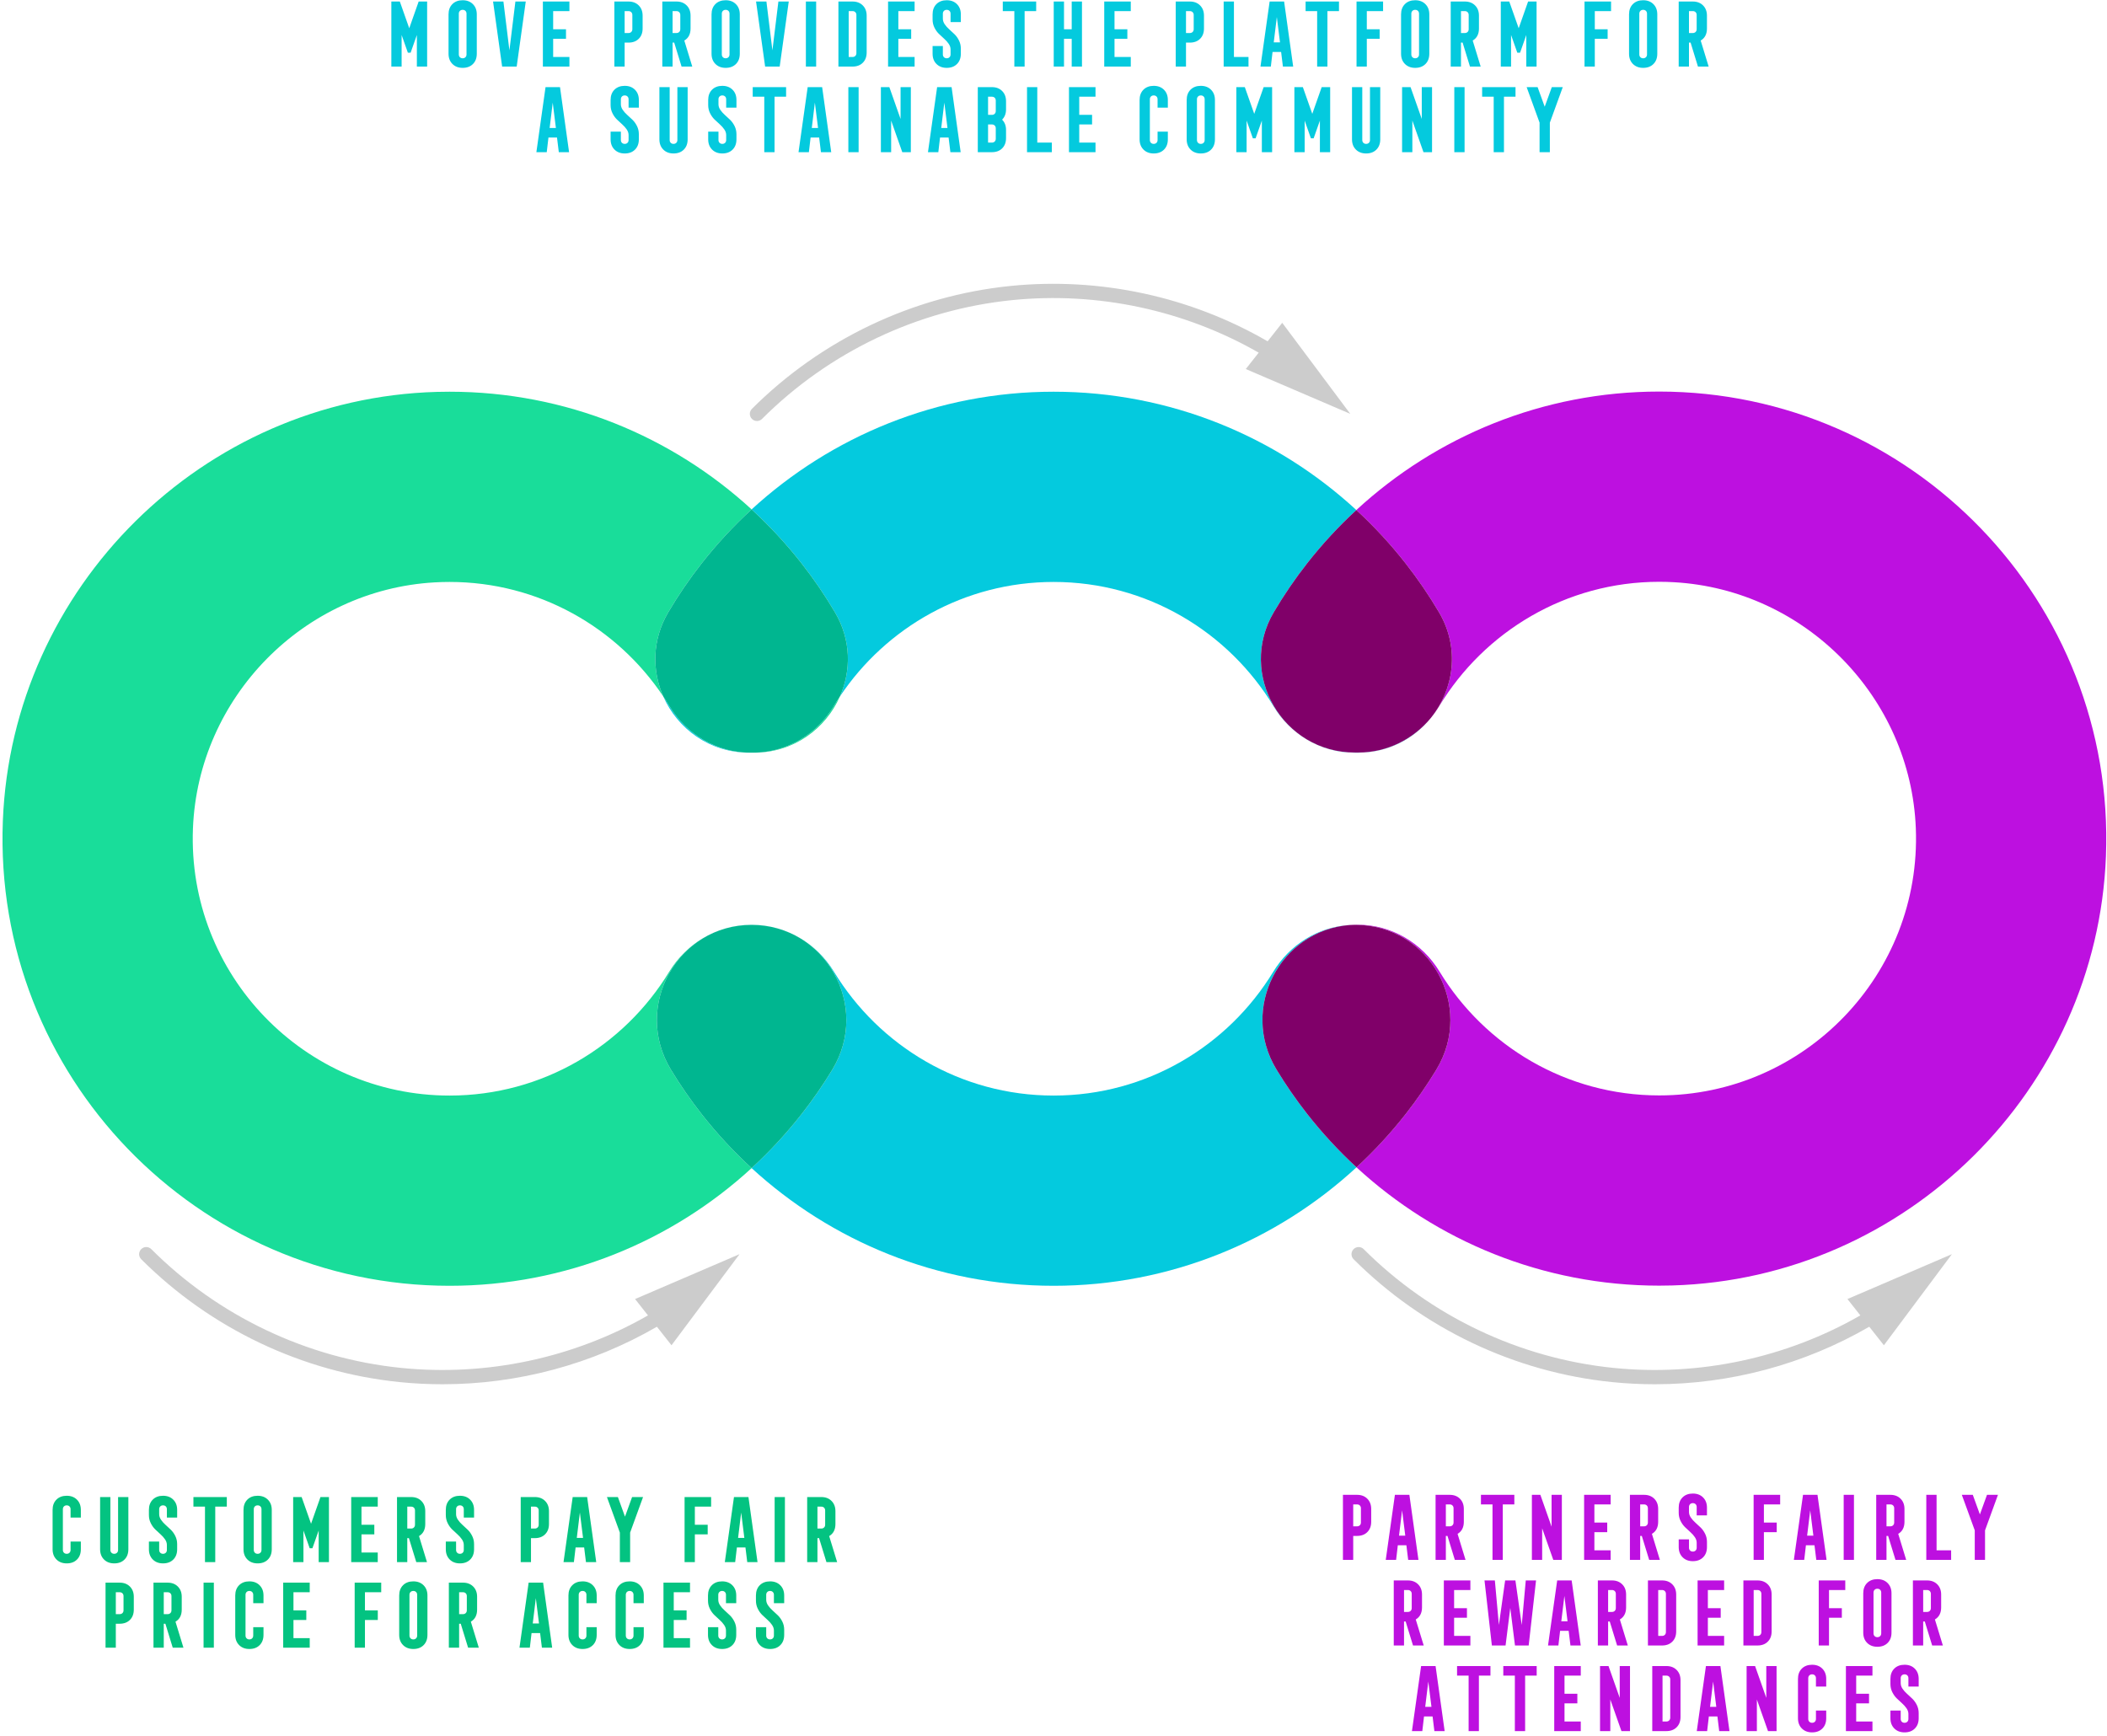 <?xml version="1.0" encoding="UTF-8"?>
<svg width="443px" height="365px" viewBox="0 0 443 365" version="1.1" xmlns="http://www.w3.org/2000/svg" xmlns:xlink="http://www.w3.org/1999/xlink">
    <!-- Generator: Sketch 51.3 (57544) - http://www.bohemiancoding.com/sketch -->
    <title>Group 3</title>
    <desc>Created with Sketch.</desc>
    <defs></defs>
    <g id="Assets" stroke="none" stroke-width="1" fill="none" fill-rule="evenodd">
        <g id="Group-3" transform="translate(0, -2)">
            <path d="M94.525,272.366 C41.452,272.366 -1.493,228.149 0.599,174.619 C2.519,125.454 42.655,85.782 91.839,84.403 C92.738,84.379 93.63,84.367 94.524,84.367 C118.981,84.367 141.29,93.752 158.027,109.112 C154.227,112.6 150.713,116.394 147.525,120.457 C144.962,123.725 142.611,127.166 140.492,130.762 C137.074,136.56 137.071,143.036 139.452,148.439 C129.759,133.935 113.24,124.367 94.526,124.367 C93.482,124.367 92.429,124.397 91.372,124.457 C63.829,126.031 41.66,148.617 40.568,176.184 C39.35,206.953 64.031,232.367 94.525,232.367 C114.065,232.367 131.213,221.934 140.695,206.345 C144.383,200.285 150.848,196.466 157.942,196.466 C157.969,196.466 157.997,196.466 158.025,196.466 C142.453,196.526 132.976,213.562 141.049,226.904 C143.02,230.161 145.185,233.292 147.525,236.276 C150.713,240.339 154.227,244.133 158.028,247.62 C141.289,262.981 118.983,272.366 94.525,272.366 M158.517,160.267 L158.293,160.267 C165.273,160.267 171.652,156.522 175.259,150.546 C175.689,149.833 176.135,149.131 176.597,148.44 C173.622,155.189 166.925,160.267 158.517,160.267" id="Fill-25" fill="#19DD9A"></path>
            <path d="M221.525,272.366 C197.075,272.366 174.771,262.981 158.028,247.62 C161.827,244.133 165.34,240.339 168.525,236.276 C170.866,233.292 173.03,230.161 175.002,226.904 C183.074,213.562 173.597,196.526 158.025,196.466 C158.053,196.466 158.081,196.466 158.108,196.466 C165.203,196.466 171.668,200.285 175.355,206.345 C184.837,221.934 201.985,232.367 221.525,232.367 C241.065,232.367 258.213,221.934 267.695,206.345 C271.172,200.631 277.116,196.911 283.73,196.504 C269.133,197.689 260.583,214 268.371,226.871 C270.344,230.131 272.508,233.261 274.848,236.245 C277.995,240.256 281.461,244.006 285.206,247.457 C268.448,262.913 246.069,272.366 221.525,272.366 M285.52,160.267 L284.756,160.267 C277.776,160.267 271.398,156.522 267.792,150.547 C258.33,134.87 241.132,124.367 221.525,124.367 C202.811,124.367 186.29,133.936 176.597,148.44 C178.98,143.036 178.977,136.561 175.558,130.762 C173.439,127.166 171.088,123.725 168.525,120.457 C165.34,116.394 161.826,112.6 158.027,109.112 C174.771,93.752 197.075,84.367 221.525,84.367 C246.053,84.367 268.418,93.808 285.172,109.246 C281.439,112.688 277.986,116.425 274.848,120.425 C272.285,123.695 269.934,127.138 267.814,130.732 C260.126,143.775 269.714,160.234 284.855,160.234 L285.615,160.234 C291.587,160.234 297.108,157.488 300.846,152.958 C297.315,157.331 291.912,160.267 285.52,160.267 M158.293,160.267 L157.534,160.267 C149.124,160.267 142.427,155.189 139.452,148.439 C139.908,149.119 140.348,149.811 140.772,150.513 C144.391,156.499 150.765,160.267 157.759,160.267 L158.293,160.267" id="Fill-27" fill="#04CADE"></path>
            <path d="M158.028,247.62 C154.227,244.133 150.713,240.339 147.525,236.276 C145.185,233.292 143.02,230.161 141.049,226.904 C132.976,213.562 142.453,196.526 158.025,196.466 C173.597,196.526 183.074,213.562 175.002,226.904 C173.03,230.161 170.866,233.292 168.525,236.276 C165.34,240.339 161.827,244.133 158.028,247.62 M158.293,160.267 L157.759,160.267 C150.765,160.267 144.391,156.499 140.772,150.513 C140.348,149.811 139.908,149.119 139.452,148.439 C137.071,143.036 137.074,136.56 140.492,130.762 C142.611,127.166 144.962,123.725 147.525,120.457 C150.713,116.394 154.227,112.6 158.027,109.112 C161.826,112.6 165.34,116.394 168.525,120.457 C171.088,123.725 173.439,127.166 175.558,130.762 C178.977,136.561 178.98,143.036 176.597,148.44 C176.135,149.131 175.689,149.833 175.259,150.546 C171.652,156.522 165.273,160.267 158.293,160.267" id="Fill-28" fill="#00B690"></path>
            <path d="M348.849,272.336 C324.33,272.334 301.964,262.894 285.206,247.457 C288.937,244.014 292.389,240.276 295.525,236.276 C297.865,233.292 300.029,230.161 302.002,226.904 C310.089,213.538 300.563,196.466 284.942,196.466 C284.536,196.466 284.132,196.48 283.73,196.504 C284.289,196.458 284.856,196.435 285.432,196.435 C292.525,196.435 298.99,200.254 302.678,206.315 C312.16,221.903 329.308,232.335 348.848,232.335 C379.349,232.335 404.018,206.929 402.805,176.163 C401.72,148.597 379.557,126.007 352.014,124.427 C350.951,124.365 349.897,124.335 348.847,124.335 C329.255,124.335 312.065,134.826 302.599,150.483 C302.071,151.357 301.485,152.184 300.846,152.958 C305.677,146.975 307.001,138.298 302.56,130.763 C300.439,127.168 298.088,123.725 295.525,120.457 C292.379,116.445 288.916,112.697 285.172,109.246 C301.935,93.788 324.312,84.335 348.848,84.335 C401.913,84.335 444.835,128.522 442.777,182.024 C440.887,231.189 400.777,270.885 351.598,272.296 C350.677,272.322 349.764,272.336 348.849,272.336" id="Fill-30" fill="#BD10E0"></path>
            <path d="M285.206,247.457 C281.461,244.006 277.995,240.256 274.848,236.245 C272.508,233.261 270.344,230.131 268.371,226.871 C260.583,214 269.133,197.689 283.73,196.504 C284.132,196.48 284.536,196.466 284.942,196.466 C300.563,196.466 310.089,213.538 302.002,226.904 C300.029,230.161 297.865,233.292 295.525,236.276 C292.389,240.276 288.937,244.014 285.206,247.457 M285.615,160.234 L284.855,160.234 C269.714,160.234 260.126,143.775 267.814,130.732 C269.934,127.138 272.285,123.695 274.848,120.425 C277.986,116.425 281.439,112.688 285.172,109.246 C288.916,112.697 292.379,116.445 295.525,120.457 C298.088,123.725 300.439,127.168 302.56,130.763 C307.001,138.298 305.677,146.975 300.846,152.958 C297.108,157.488 291.587,160.234 285.615,160.234" id="Fill-31" fill="#800069"></path>
            <path d="M155.49,265.716 L133.526,275.151 L136.237,278.591 C120.629,287.541 102.374,291.455 84.341,289.632 C64.568,287.627 45.913,278.76 31.812,264.659 C31.226,264.072 30.277,264.072 29.691,264.659 C29.105,265.245 29.105,266.195 29.691,266.779 C44.278,281.368 63.58,290.543 84.039,292.616 C87.041,292.921 90.048,293.07 93.05,293.07 C108.851,293.07 124.472,288.887 138.114,280.973 L141.186,284.87 L155.49,265.716" id="Fill-35" fill="#CCCCCC"></path>
            <path d="M410.395,265.716 L388.43,275.151 L391.141,278.591 C375.532,287.541 357.275,291.455 339.245,289.632 C319.472,287.627 300.816,278.76 286.716,264.659 C286.13,264.072 285.181,264.072 284.595,264.659 C284.009,265.245 284.009,266.195 284.595,266.779 C299.183,281.368 318.483,290.543 338.942,292.616 C341.944,292.921 344.952,293.07 347.954,293.07 C363.754,293.07 379.376,288.887 393.018,280.973 L396.09,284.87 L410.395,265.716" id="Fill-36" fill="#CCCCCC"></path>
            <path d="M283.899,89.023 L269.589,69.874 L266.521,73.769 C250.286,64.35 231.245,60.224 212.442,62.13 C191.983,64.203 172.682,73.379 158.094,87.966 C157.508,88.552 157.508,89.501 158.094,90.088 C158.387,90.38 158.771,90.526 159.155,90.526 C159.539,90.526 159.922,90.38 160.215,90.088 C174.316,75.987 192.971,67.118 212.745,65.114 C230.778,63.286 249.033,67.204 264.641,76.154 L261.93,79.597 L283.899,89.023" id="Fill-37" fill="#CCCCCC"></path>
            <path d="M282.356,330 L282.356,316.32 L285.326,316.32 C286.214,316.32 286.931,316.593 287.477,317.139 C288.023,317.685 288.296,318.402 288.296,319.29 L288.296,321.99 C288.296,322.89 288.026,323.61 287.486,324.15 C286.946,324.69 286.226,324.96 285.326,324.96 L284.516,324.96 L284.516,330 L282.356,330 Z M284.516,322.944 L285.326,322.944 C285.566,322.944 285.761,322.869 285.911,322.719 C286.061,322.569 286.136,322.374 286.136,322.134 L286.136,319.146 C286.136,318.906 286.061,318.711 285.911,318.561 C285.761,318.411 285.566,318.336 285.326,318.336 L284.516,318.336 L284.516,322.944 Z M291.356,330 L293.282,316.32 L296.324,316.32 L298.232,330 L296.072,330 L295.694,326.922 L293.894,326.922 L293.534,330 L291.356,330 Z M294.146,324.906 L295.46,324.906 L294.794,319.578 L294.146,324.906 Z M301.832,330 L301.832,316.32 L304.802,316.32 C305.69,316.32 306.407,316.593 306.953,317.139 C307.499,317.685 307.772,318.402 307.772,319.29 L307.772,321.99 C307.772,323.166 307.334,324.012 306.458,324.528 L308.132,330 L305.882,330 L304.334,324.96 L303.992,324.96 L303.992,330 L301.832,330 Z M303.992,322.944 L304.802,322.944 C305.042,322.944 305.237,322.869 305.387,322.719 C305.537,322.569 305.612,322.374 305.612,322.134 L305.612,319.146 C305.612,318.906 305.537,318.711 305.387,318.561 C305.237,318.411 305.042,318.336 304.802,318.336 L303.992,318.336 L303.992,322.944 Z M313.802,330 L313.802,318.336 L311.372,318.336 L311.372,316.32 L318.392,316.32 L318.392,318.336 L315.962,318.336 L315.962,330 L313.802,330 Z M322.082,330 L322.082,316.32 L323.864,316.32 L326.222,323.016 L326.222,316.32 L328.382,316.32 L328.382,330 L326.582,330 L324.242,323.358 L324.242,330 L322.082,330 Z M333.062,330 L333.062,316.32 L338.642,316.32 L338.642,318.336 L335.222,318.336 L335.222,322.152 L337.922,322.152 L337.922,324.168 L335.222,324.168 L335.222,327.984 L338.642,327.984 L338.642,330 L333.062,330 Z M342.692,330 L342.692,316.32 L345.662,316.32 C346.55,316.32 347.267,316.593 347.813,317.139 C348.359,317.685 348.632,318.402 348.632,319.29 L348.632,321.99 C348.632,323.166 348.194,324.012 347.318,324.528 L348.992,330 L346.742,330 L345.194,324.96 L344.852,324.96 L344.852,330 L342.692,330 Z M344.852,322.944 L345.662,322.944 C345.902,322.944 346.097,322.869 346.247,322.719 C346.397,322.569 346.472,322.374 346.472,322.134 L346.472,319.146 C346.472,318.906 346.397,318.711 346.247,318.561 C346.097,318.411 345.902,318.336 345.662,318.336 L344.852,318.336 L344.852,322.944 Z M355.922,330.27 C355.034,330.27 354.317,329.997 353.771,329.451 C353.225,328.905 352.952,328.188 352.952,327.3 L352.952,325.68 L355.112,325.68 L355.112,327.444 C355.112,327.684 355.187,327.879 355.337,328.029 C355.487,328.179 355.682,328.254 355.922,328.254 C356.162,328.254 356.357,328.179 356.507,328.029 C356.657,327.879 356.732,327.684 356.732,327.444 L356.732,326.4 C356.732,325.992 356.603,325.599 356.345,325.221 C356.087,324.843 355.772,324.489 355.4,324.159 C355.028,323.829 354.656,323.484 354.284,323.124 C353.912,322.764 353.597,322.323 353.339,321.801 C353.081,321.279 352.952,320.712 352.952,320.1 L352.952,319.02 C352.952,318.12 353.222,317.4 353.762,316.86 C354.302,316.32 355.022,316.05 355.922,316.05 C356.81,316.05 357.527,316.323 358.073,316.869 C358.619,317.415 358.892,318.132 358.892,319.02 L358.892,320.64 L356.732,320.64 L356.732,318.876 C356.732,318.636 356.657,318.441 356.507,318.291 C356.357,318.141 356.162,318.066 355.922,318.066 C355.682,318.066 355.487,318.141 355.337,318.291 C355.187,318.441 355.112,318.636 355.112,318.876 L355.112,319.92 C355.112,320.328 355.241,320.721 355.499,321.099 C355.757,321.477 356.072,321.831 356.444,322.161 C356.816,322.491 357.188,322.836 357.56,323.196 C357.932,323.556 358.247,323.997 358.505,324.519 C358.763,325.041 358.892,325.608 358.892,326.22 L358.892,327.3 C358.892,328.2 358.622,328.92 358.082,329.46 C357.542,330 356.822,330.27 355.922,330.27 Z M368.702,330 L368.702,316.32 L374.282,316.32 L374.282,318.336 L370.862,318.336 L370.862,322.152 L373.562,322.152 L373.562,324.168 L370.862,324.168 L370.862,330 L368.702,330 Z M377.162,330 L379.088,316.32 L382.13,316.32 L384.038,330 L381.878,330 L381.5,326.922 L379.7,326.922 L379.34,330 L377.162,330 Z M379.952,324.906 L381.266,324.906 L380.6,319.578 L379.952,324.906 Z M387.638,330 L387.638,316.32 L389.798,316.32 L389.798,330 L387.638,330 Z M394.478,330 L394.478,316.32 L397.448,316.32 C398.336,316.32 399.053,316.593 399.599,317.139 C400.145,317.685 400.418,318.402 400.418,319.29 L400.418,321.99 C400.418,323.166 399.98,324.012 399.104,324.528 L400.778,330 L398.528,330 L396.98,324.96 L396.638,324.96 L396.638,330 L394.478,330 Z M396.638,322.944 L397.448,322.944 C397.688,322.944 397.883,322.869 398.033,322.719 C398.183,322.569 398.258,322.374 398.258,322.134 L398.258,319.146 C398.258,318.906 398.183,318.711 398.033,318.561 C397.883,318.411 397.688,318.336 397.448,318.336 L396.638,318.336 L396.638,322.944 Z M405.008,330 L405.008,316.32 L407.168,316.32 L407.168,327.984 L410.228,327.984 L410.228,330 L405.008,330 Z M415.196,330 L415.196,323.79 L412.478,316.32 L414.782,316.32 L416.276,320.442 L417.77,316.32 L420.074,316.32 L417.356,323.79 L417.356,330 L415.196,330 Z M293.039,348 L293.039,334.32 L296.009,334.32 C296.897,334.32 297.614,334.593 298.16,335.139 C298.706,335.685 298.979,336.402 298.979,337.29 L298.979,339.99 C298.979,341.166 298.541,342.012 297.665,342.528 L299.339,348 L297.089,348 L295.541,342.96 L295.199,342.96 L295.199,348 L293.039,348 Z M295.199,340.944 L296.009,340.944 C296.249,340.944 296.444,340.869 296.594,340.719 C296.744,340.569 296.819,340.374 296.819,340.134 L296.819,337.146 C296.819,336.906 296.744,336.711 296.594,336.561 C296.444,336.411 296.249,336.336 296.009,336.336 L295.199,336.336 L295.199,340.944 Z M303.569,348 L303.569,334.32 L309.149,334.32 L309.149,336.336 L305.729,336.336 L305.729,340.152 L308.429,340.152 L308.429,342.168 L305.729,342.168 L305.729,345.984 L309.149,345.984 L309.149,348 L303.569,348 Z M313.667,348 L312.119,334.32 L314.297,334.32 L315.143,343.68 L316.457,334.32 L318.617,334.32 L319.949,343.698 L320.795,334.32 L322.955,334.32 L321.407,348 L318.527,348 L317.537,340.098 L316.547,348 L313.667,348 Z M325.475,348 L327.401,334.32 L330.443,334.32 L332.351,348 L330.191,348 L329.813,344.922 L328.013,344.922 L327.653,348 L325.475,348 Z M328.265,342.906 L329.579,342.906 L328.913,337.578 L328.265,342.906 Z M335.951,348 L335.951,334.32 L338.921,334.32 C339.809,334.32 340.526,334.593 341.072,335.139 C341.618,335.685 341.891,336.402 341.891,337.29 L341.891,339.99 C341.891,341.166 341.453,342.012 340.577,342.528 L342.251,348 L340.001,348 L338.453,342.96 L338.111,342.96 L338.111,348 L335.951,348 Z M338.111,340.944 L338.921,340.944 C339.161,340.944 339.356,340.869 339.506,340.719 C339.656,340.569 339.731,340.374 339.731,340.134 L339.731,337.146 C339.731,336.906 339.656,336.711 339.506,336.561 C339.356,336.411 339.161,336.336 338.921,336.336 L338.111,336.336 L338.111,340.944 Z M346.481,348 L346.481,334.32 L349.451,334.32 C350.339,334.32 351.056,334.593 351.602,335.139 C352.148,335.685 352.421,336.402 352.421,337.29 L352.421,345.03 C352.421,345.93 352.151,346.65 351.611,347.19 C351.071,347.73 350.351,348 349.451,348 L346.481,348 Z M348.641,345.984 L349.451,345.984 C349.691,345.984 349.886,345.909 350.036,345.759 C350.186,345.609 350.261,345.414 350.261,345.174 L350.261,337.146 C350.261,336.906 350.186,336.711 350.036,336.561 C349.886,336.411 349.691,336.336 349.451,336.336 L348.641,336.336 L348.641,345.984 Z M356.921,348 L356.921,334.32 L362.501,334.32 L362.501,336.336 L359.081,336.336 L359.081,340.152 L361.781,340.152 L361.781,342.168 L359.081,342.168 L359.081,345.984 L362.501,345.984 L362.501,348 L356.921,348 Z M366.551,348 L366.551,334.32 L369.521,334.32 C370.409,334.32 371.126,334.593 371.672,335.139 C372.218,335.685 372.491,336.402 372.491,337.29 L372.491,345.03 C372.491,345.93 372.221,346.65 371.681,347.19 C371.141,347.73 370.421,348 369.521,348 L366.551,348 Z M368.711,345.984 L369.521,345.984 C369.761,345.984 369.956,345.909 370.106,345.759 C370.256,345.609 370.331,345.414 370.331,345.174 L370.331,337.146 C370.331,336.906 370.256,336.711 370.106,336.561 C369.956,336.411 369.761,336.336 369.521,336.336 L368.711,336.336 L368.711,345.984 Z M382.391,348 L382.391,334.32 L387.971,334.32 L387.971,336.336 L384.551,336.336 L384.551,340.152 L387.251,340.152 L387.251,342.168 L384.551,342.168 L384.551,348 L382.391,348 Z M394.721,348.27 C393.833,348.27 393.116,347.997 392.57,347.451 C392.024,346.905 391.751,346.188 391.751,345.3 L391.751,337.02 C391.751,336.12 392.021,335.4 392.561,334.86 C393.101,334.32 393.821,334.05 394.721,334.05 C395.609,334.05 396.326,334.323 396.872,334.869 C397.418,335.415 397.691,336.132 397.691,337.02 L397.691,345.3 C397.691,346.2 397.421,346.92 396.881,347.46 C396.341,348 395.621,348.27 394.721,348.27 Z M394.721,346.254 C394.961,346.254 395.156,346.179 395.306,346.029 C395.456,345.879 395.531,345.684 395.531,345.444 L395.531,336.876 C395.531,336.636 395.456,336.441 395.306,336.291 C395.156,336.141 394.961,336.066 394.721,336.066 C394.481,336.066 394.286,336.141 394.136,336.291 C393.986,336.441 393.911,336.636 393.911,336.876 L393.911,345.444 C393.911,345.684 393.986,345.879 394.136,346.029 C394.286,346.179 394.481,346.254 394.721,346.254 Z M402.191,348 L402.191,334.32 L405.161,334.32 C406.049,334.32 406.766,334.593 407.312,335.139 C407.858,335.685 408.131,336.402 408.131,337.29 L408.131,339.99 C408.131,341.166 407.693,342.012 406.817,342.528 L408.491,348 L406.241,348 L404.693,342.96 L404.351,342.96 L404.351,348 L402.191,348 Z M404.351,340.944 L405.161,340.944 C405.401,340.944 405.596,340.869 405.746,340.719 C405.896,340.569 405.971,340.374 405.971,340.134 L405.971,337.146 C405.971,336.906 405.896,336.711 405.746,336.561 C405.596,336.411 405.401,336.336 405.161,336.336 L404.351,336.336 L404.351,340.944 Z M296.864,366 L298.79,352.32 L301.832,352.32 L303.74,366 L301.58,366 L301.202,362.922 L299.402,362.922 L299.042,366 L296.864,366 Z M299.654,360.906 L300.968,360.906 L300.302,355.578 L299.654,360.906 Z M308.78,366 L308.78,354.336 L306.35,354.336 L306.35,352.32 L313.37,352.32 L313.37,354.336 L310.94,354.336 L310.94,366 L308.78,366 Z M318.5,366 L318.5,354.336 L316.07,354.336 L316.07,352.32 L323.09,352.32 L323.09,354.336 L320.66,354.336 L320.66,366 L318.5,366 Z M326.78,366 L326.78,352.32 L332.36,352.32 L332.36,354.336 L328.94,354.336 L328.94,358.152 L331.64,358.152 L331.64,360.168 L328.94,360.168 L328.94,363.984 L332.36,363.984 L332.36,366 L326.78,366 Z M336.41,366 L336.41,352.32 L338.192,352.32 L340.55,359.016 L340.55,352.32 L342.71,352.32 L342.71,366 L340.91,366 L338.57,359.358 L338.57,366 L336.41,366 Z M347.39,366 L347.39,352.32 L350.36,352.32 C351.248,352.32 351.965,352.593 352.511,353.139 C353.057,353.685 353.33,354.402 353.33,355.29 L353.33,363.03 C353.33,363.93 353.06,364.65 352.52,365.19 C351.98,365.73 351.26,366 350.36,366 L347.39,366 Z M349.55,363.984 L350.36,363.984 C350.6,363.984 350.795,363.909 350.945,363.759 C351.095,363.609 351.17,363.414 351.17,363.174 L351.17,355.146 C351.17,354.906 351.095,354.711 350.945,354.561 C350.795,354.411 350.6,354.336 350.36,354.336 L349.55,354.336 L349.55,363.984 Z M356.75,366 L358.676,352.32 L361.718,352.32 L363.626,366 L361.466,366 L361.088,362.922 L359.288,362.922 L358.928,366 L356.75,366 Z M359.54,360.906 L360.854,360.906 L360.188,355.578 L359.54,360.906 Z M367.226,366 L367.226,352.32 L369.008,352.32 L371.366,359.016 L371.366,352.32 L373.526,352.32 L373.526,366 L371.726,366 L369.386,359.358 L369.386,366 L367.226,366 Z M380.996,366.27 C380.108,366.27 379.391,365.997 378.845,365.451 C378.299,364.905 378.026,364.188 378.026,363.3 L378.026,355.02 C378.026,354.12 378.296,353.4 378.836,352.86 C379.376,352.32 380.096,352.05 380.996,352.05 C381.884,352.05 382.601,352.323 383.147,352.869 C383.693,353.415 383.966,354.132 383.966,355.02 L383.966,356.64 L381.806,356.64 L381.806,354.876 C381.806,354.636 381.731,354.441 381.581,354.291 C381.431,354.141 381.236,354.066 380.996,354.066 C380.756,354.066 380.561,354.141 380.411,354.291 C380.261,354.441 380.186,354.636 380.186,354.876 L380.186,363.444 C380.186,363.684 380.261,363.879 380.411,364.029 C380.561,364.179 380.756,364.254 380.996,364.254 C381.236,364.254 381.431,364.179 381.581,364.029 C381.731,363.879 381.806,363.684 381.806,363.444 L381.806,361.68 L383.966,361.68 L383.966,363.3 C383.966,364.2 383.696,364.92 383.156,365.46 C382.616,366 381.896,366.27 380.996,366.27 Z M388.106,366 L388.106,352.32 L393.686,352.32 L393.686,354.336 L390.266,354.336 L390.266,358.152 L392.966,358.152 L392.966,360.168 L390.266,360.168 L390.266,363.984 L393.686,363.984 L393.686,366 L388.106,366 Z M400.436,366.27 C399.548,366.27 398.831,365.997 398.285,365.451 C397.739,364.905 397.466,364.188 397.466,363.3 L397.466,361.68 L399.626,361.68 L399.626,363.444 C399.626,363.684 399.701,363.879 399.851,364.029 C400.001,364.179 400.196,364.254 400.436,364.254 C400.676,364.254 400.871,364.179 401.021,364.029 C401.171,363.879 401.246,363.684 401.246,363.444 L401.246,362.4 C401.246,361.992 401.117,361.599 400.859,361.221 C400.601,360.843 400.286,360.489 399.914,360.159 C399.542,359.829 399.17,359.484 398.798,359.124 C398.426,358.764 398.111,358.323 397.853,357.801 C397.595,357.279 397.466,356.712 397.466,356.1 L397.466,355.02 C397.466,354.12 397.736,353.4 398.276,352.86 C398.816,352.32 399.536,352.05 400.436,352.05 C401.324,352.05 402.041,352.323 402.587,352.869 C403.133,353.415 403.406,354.132 403.406,355.02 L403.406,356.64 L401.246,356.64 L401.246,354.876 C401.246,354.636 401.171,354.441 401.021,354.291 C400.871,354.141 400.676,354.066 400.436,354.066 C400.196,354.066 400.001,354.141 399.851,354.291 C399.701,354.441 399.626,354.636 399.626,354.876 L399.626,355.92 C399.626,356.328 399.755,356.721 400.013,357.099 C400.271,357.477 400.586,357.831 400.958,358.161 C401.33,358.491 401.702,358.836 402.074,359.196 C402.446,359.556 402.761,359.997 403.019,360.519 C403.277,361.041 403.406,361.608 403.406,362.22 L403.406,363.3 C403.406,364.2 403.136,364.92 402.596,365.46 C402.056,366 401.336,366.27 400.436,366.27 Z" id="PARTNERS-FAIRLY-REWA" fill="#BD10E0"></path>
            <path d="M14.028,330.736 C13.14,330.736 12.423,330.464 11.877,329.918 C11.331,329.371 11.058,328.655 11.058,327.767 L11.058,319.486 C11.058,318.586 11.328,317.867 11.868,317.327 C12.408,316.786 13.128,316.517 14.028,316.517 C14.916,316.517 15.633,316.789 16.179,317.336 C16.725,317.882 16.998,318.598 16.998,319.486 L16.998,321.106 L14.838,321.106 L14.838,319.342 C14.838,319.102 14.763,318.908 14.613,318.757 C14.463,318.607 14.268,318.533 14.028,318.533 C13.788,318.533 13.593,318.607 13.443,318.757 C13.293,318.908 13.218,319.102 13.218,319.342 L13.218,327.911 C13.218,328.151 13.293,328.345 13.443,328.495 C13.593,328.646 13.788,328.721 14.028,328.721 C14.268,328.721 14.463,328.646 14.613,328.495 C14.763,328.345 14.838,328.151 14.838,327.911 L14.838,326.147 L16.998,326.147 L16.998,327.767 C16.998,328.667 16.728,329.386 16.188,329.926 C15.648,330.467 14.928,330.736 14.028,330.736 Z M24.018,330.736 C23.13,330.736 22.413,330.464 21.867,329.918 C21.321,329.371 21.048,328.655 21.048,327.767 L21.048,316.786 L23.208,316.786 L23.208,327.911 C23.208,328.151 23.283,328.345 23.433,328.495 C23.583,328.646 23.778,328.721 24.018,328.721 C24.258,328.721 24.453,328.646 24.603,328.495 C24.753,328.345 24.828,328.151 24.828,327.911 L24.828,316.786 L26.988,316.786 L26.988,327.767 C26.988,328.667 26.718,329.386 26.178,329.926 C25.638,330.467 24.918,330.736 24.018,330.736 Z M34.278,330.736 C33.39,330.736 32.673,330.464 32.127,329.918 C31.581,329.371 31.308,328.655 31.308,327.767 L31.308,326.147 L33.468,326.147 L33.468,327.911 C33.468,328.151 33.543,328.345 33.693,328.495 C33.843,328.646 34.038,328.721 34.278,328.721 C34.518,328.721 34.713,328.646 34.863,328.495 C35.013,328.345 35.088,328.151 35.088,327.911 L35.088,326.866 C35.088,326.458 34.959,326.066 34.701,325.688 C34.443,325.309 34.128,324.956 33.756,324.625 C33.384,324.295 33.012,323.951 32.64,323.591 C32.268,323.23 31.953,322.79 31.695,322.267 C31.437,321.745 31.308,321.179 31.308,320.567 L31.308,319.486 C31.308,318.586 31.578,317.867 32.118,317.327 C32.658,316.786 33.378,316.517 34.278,316.517 C35.166,316.517 35.883,316.789 36.429,317.336 C36.975,317.882 37.248,318.598 37.248,319.486 L37.248,321.106 L35.088,321.106 L35.088,319.342 C35.088,319.102 35.013,318.908 34.863,318.757 C34.713,318.607 34.518,318.533 34.278,318.533 C34.038,318.533 33.843,318.607 33.693,318.757 C33.543,318.908 33.468,319.102 33.468,319.342 L33.468,320.387 C33.468,320.795 33.597,321.187 33.855,321.565 C34.113,321.944 34.428,322.297 34.8,322.627 C35.172,322.958 35.544,323.302 35.916,323.663 C36.288,324.023 36.603,324.463 36.861,324.986 C37.119,325.508 37.248,326.074 37.248,326.687 L37.248,327.767 C37.248,328.667 36.978,329.386 36.438,329.926 C35.898,330.467 35.178,330.736 34.278,330.736 Z M43.098,330.466 L43.098,318.803 L40.668,318.803 L40.668,316.786 L47.688,316.786 L47.688,318.803 L45.258,318.803 L45.258,330.466 L43.098,330.466 Z M54.168,330.736 C53.28,330.736 52.563,330.464 52.017,329.918 C51.471,329.371 51.198,328.655 51.198,327.767 L51.198,319.486 C51.198,318.586 51.468,317.867 52.008,317.327 C52.548,316.786 53.268,316.517 54.168,316.517 C55.056,316.517 55.773,316.789 56.319,317.336 C56.865,317.882 57.138,318.598 57.138,319.486 L57.138,327.767 C57.138,328.667 56.868,329.386 56.328,329.926 C55.788,330.467 55.068,330.736 54.168,330.736 Z M54.168,328.721 C54.408,328.721 54.603,328.646 54.753,328.495 C54.903,328.345 54.978,328.151 54.978,327.911 L54.978,319.342 C54.978,319.102 54.903,318.908 54.753,318.757 C54.603,318.607 54.408,318.533 54.168,318.533 C53.928,318.533 53.733,318.607 53.583,318.757 C53.433,318.908 53.358,319.102 53.358,319.342 L53.358,327.911 C53.358,328.151 53.433,328.345 53.583,328.495 C53.733,328.646 53.928,328.721 54.168,328.721 Z M61.638,330.466 L61.638,316.786 L63.42,316.786 L65.4,322.402 L67.38,316.786 L69.162,316.786 L69.162,330.466 L67.002,330.466 L67.002,323.825 L65.688,327.55 L65.112,327.55 L63.798,323.825 L63.798,330.466 L61.638,330.466 Z M73.842,330.466 L73.842,316.786 L79.422,316.786 L79.422,318.803 L76.002,318.803 L76.002,322.618 L78.702,322.618 L78.702,324.635 L76.002,324.635 L76.002,328.45 L79.422,328.45 L79.422,330.466 L73.842,330.466 Z M83.472,330.466 L83.472,316.786 L86.442,316.786 C87.33,316.786 88.047,317.059 88.593,317.606 C89.139,318.152 89.412,318.868 89.412,319.757 L89.412,322.457 C89.412,323.633 88.974,324.478 88.098,324.995 L89.772,330.466 L87.522,330.466 L85.974,325.426 L85.632,325.426 L85.632,330.466 L83.472,330.466 Z M85.632,323.411 L86.442,323.411 C86.682,323.411 86.877,323.336 87.027,323.185 C87.177,323.035 87.252,322.841 87.252,322.601 L87.252,319.613 C87.252,319.372 87.177,319.178 87.027,319.027 C86.877,318.877 86.682,318.803 86.442,318.803 L85.632,318.803 L85.632,323.411 Z M96.702,330.736 C95.814,330.736 95.097,330.464 94.551,329.918 C94.005,329.371 93.732,328.655 93.732,327.767 L93.732,326.147 L95.892,326.147 L95.892,327.911 C95.892,328.151 95.967,328.345 96.117,328.495 C96.267,328.646 96.462,328.721 96.702,328.721 C96.942,328.721 97.137,328.646 97.287,328.495 C97.437,328.345 97.512,328.151 97.512,327.911 L97.512,326.866 C97.512,326.458 97.383,326.066 97.125,325.688 C96.867,325.309 96.552,324.956 96.18,324.625 C95.808,324.295 95.436,323.951 95.064,323.591 C94.692,323.23 94.377,322.79 94.119,322.267 C93.861,321.745 93.732,321.179 93.732,320.567 L93.732,319.486 C93.732,318.586 94.002,317.867 94.542,317.327 C95.082,316.786 95.802,316.517 96.702,316.517 C97.59,316.517 98.307,316.789 98.853,317.336 C99.399,317.882 99.672,318.598 99.672,319.486 L99.672,321.106 L97.512,321.106 L97.512,319.342 C97.512,319.102 97.437,318.908 97.287,318.757 C97.137,318.607 96.942,318.533 96.702,318.533 C96.462,318.533 96.267,318.607 96.117,318.757 C95.967,318.908 95.892,319.102 95.892,319.342 L95.892,320.387 C95.892,320.795 96.021,321.187 96.279,321.565 C96.537,321.944 96.852,322.297 97.224,322.627 C97.596,322.958 97.968,323.302 98.34,323.663 C98.712,324.023 99.027,324.463 99.285,324.986 C99.543,325.508 99.672,326.074 99.672,326.687 L99.672,327.767 C99.672,328.667 99.402,329.386 98.862,329.926 C98.322,330.467 97.602,330.736 96.702,330.736 Z M109.482,330.466 L109.482,316.786 L112.452,316.786 C113.34,316.786 114.057,317.059 114.603,317.606 C115.149,318.152 115.422,318.868 115.422,319.757 L115.422,322.457 C115.422,323.357 115.152,324.076 114.612,324.616 C114.072,325.157 113.352,325.426 112.452,325.426 L111.642,325.426 L111.642,330.466 L109.482,330.466 Z M111.642,323.411 L112.452,323.411 C112.692,323.411 112.887,323.336 113.037,323.185 C113.187,323.035 113.262,322.841 113.262,322.601 L113.262,319.613 C113.262,319.372 113.187,319.178 113.037,319.027 C112.887,318.877 112.692,318.803 112.452,318.803 L111.642,318.803 L111.642,323.411 Z M118.482,330.466 L120.408,316.786 L123.45,316.786 L125.358,330.466 L123.198,330.466 L122.82,327.389 L121.02,327.389 L120.66,330.466 L118.482,330.466 Z M121.272,325.373 L122.586,325.373 L121.92,320.045 L121.272,325.373 Z M130.326,330.466 L130.326,324.257 L127.608,316.786 L129.912,316.786 L131.406,320.909 L132.9,316.786 L135.204,316.786 L132.486,324.257 L132.486,330.466 L130.326,330.466 Z M143.934,330.466 L143.934,316.786 L149.514,316.786 L149.514,318.803 L146.094,318.803 L146.094,322.618 L148.794,322.618 L148.794,324.635 L146.094,324.635 L146.094,330.466 L143.934,330.466 Z M152.394,330.466 L154.32,316.786 L157.362,316.786 L159.27,330.466 L157.11,330.466 L156.732,327.389 L154.932,327.389 L154.572,330.466 L152.394,330.466 Z M155.184,325.373 L156.498,325.373 L155.832,320.045 L155.184,325.373 Z M162.87,330.466 L162.87,316.786 L165.03,316.786 L165.03,330.466 L162.87,330.466 Z M169.71,330.466 L169.71,316.786 L172.68,316.786 C173.568,316.786 174.285,317.059 174.831,317.606 C175.377,318.152 175.65,318.868 175.65,319.757 L175.65,322.457 C175.65,323.633 175.212,324.478 174.336,324.995 L176.01,330.466 L173.76,330.466 L172.212,325.426 L171.87,325.426 L171.87,330.466 L169.71,330.466 Z M171.87,323.411 L172.68,323.411 C172.92,323.411 173.115,323.336 173.265,323.185 C173.415,323.035 173.49,322.841 173.49,322.601 L173.49,319.613 C173.49,319.372 173.415,319.178 173.265,319.027 C173.115,318.877 172.92,318.803 172.68,318.803 L171.87,318.803 L171.87,323.411 Z M22.191,348.466 L22.191,334.786 L25.161,334.786 C26.049,334.786 26.766,335.059 27.312,335.606 C27.858,336.152 28.131,336.868 28.131,337.757 L28.131,340.457 C28.131,341.357 27.861,342.076 27.321,342.616 C26.781,343.157 26.061,343.426 25.161,343.426 L24.351,343.426 L24.351,348.466 L22.191,348.466 Z M24.351,341.411 L25.161,341.411 C25.401,341.411 25.596,341.336 25.746,341.185 C25.896,341.035 25.971,340.841 25.971,340.601 L25.971,337.613 C25.971,337.372 25.896,337.178 25.746,337.027 C25.596,336.877 25.401,336.803 25.161,336.803 L24.351,336.803 L24.351,341.411 Z M32.271,348.466 L32.271,334.786 L35.241,334.786 C36.129,334.786 36.846,335.059 37.392,335.606 C37.938,336.152 38.211,336.868 38.211,337.757 L38.211,340.457 C38.211,341.633 37.773,342.478 36.897,342.995 L38.571,348.466 L36.321,348.466 L34.773,343.426 L34.431,343.426 L34.431,348.466 L32.271,348.466 Z M34.431,341.411 L35.241,341.411 C35.481,341.411 35.676,341.336 35.826,341.185 C35.976,341.035 36.051,340.841 36.051,340.601 L36.051,337.613 C36.051,337.372 35.976,337.178 35.826,337.027 C35.676,336.877 35.481,336.803 35.241,336.803 L34.431,336.803 L34.431,341.411 Z M42.801,348.466 L42.801,334.786 L44.961,334.786 L44.961,348.466 L42.801,348.466 Z M52.431,348.736 C51.543,348.736 50.826,348.464 50.28,347.918 C49.734,347.371 49.461,346.655 49.461,345.767 L49.461,337.486 C49.461,336.586 49.731,335.867 50.271,335.327 C50.811,334.786 51.531,334.517 52.431,334.517 C53.319,334.517 54.036,334.789 54.582,335.336 C55.128,335.882 55.401,336.598 55.401,337.486 L55.401,339.106 L53.241,339.106 L53.241,337.342 C53.241,337.102 53.166,336.908 53.016,336.757 C52.866,336.607 52.671,336.533 52.431,336.533 C52.191,336.533 51.996,336.607 51.846,336.757 C51.696,336.908 51.621,337.102 51.621,337.342 L51.621,345.911 C51.621,346.151 51.696,346.345 51.846,346.495 C51.996,346.646 52.191,346.721 52.431,346.721 C52.671,346.721 52.866,346.646 53.016,346.495 C53.166,346.345 53.241,346.151 53.241,345.911 L53.241,344.147 L55.401,344.147 L55.401,345.767 C55.401,346.667 55.131,347.386 54.591,347.926 C54.051,348.467 53.331,348.736 52.431,348.736 Z M59.541,348.466 L59.541,334.786 L65.121,334.786 L65.121,336.803 L61.701,336.803 L61.701,340.618 L64.401,340.618 L64.401,342.635 L61.701,342.635 L61.701,346.45 L65.121,346.45 L65.121,348.466 L59.541,348.466 Z M74.571,348.466 L74.571,334.786 L80.151,334.786 L80.151,336.803 L76.731,336.803 L76.731,340.618 L79.431,340.618 L79.431,342.635 L76.731,342.635 L76.731,348.466 L74.571,348.466 Z M86.901,348.736 C86.013,348.736 85.296,348.464 84.75,347.918 C84.204,347.371 83.931,346.655 83.931,345.767 L83.931,337.486 C83.931,336.586 84.201,335.867 84.741,335.327 C85.281,334.786 86.001,334.517 86.901,334.517 C87.789,334.517 88.506,334.789 89.052,335.336 C89.598,335.882 89.871,336.598 89.871,337.486 L89.871,345.767 C89.871,346.667 89.601,347.386 89.061,347.926 C88.521,348.467 87.801,348.736 86.901,348.736 Z M86.901,346.721 C87.141,346.721 87.336,346.646 87.486,346.495 C87.636,346.345 87.711,346.151 87.711,345.911 L87.711,337.342 C87.711,337.102 87.636,336.908 87.486,336.757 C87.336,336.607 87.141,336.533 86.901,336.533 C86.661,336.533 86.466,336.607 86.316,336.757 C86.166,336.908 86.091,337.102 86.091,337.342 L86.091,345.911 C86.091,346.151 86.166,346.345 86.316,346.495 C86.466,346.646 86.661,346.721 86.901,346.721 Z M94.371,348.466 L94.371,334.786 L97.341,334.786 C98.229,334.786 98.946,335.059 99.492,335.606 C100.038,336.152 100.311,336.868 100.311,337.757 L100.311,340.457 C100.311,341.633 99.873,342.478 98.997,342.995 L100.671,348.466 L98.421,348.466 L96.873,343.426 L96.531,343.426 L96.531,348.466 L94.371,348.466 Z M96.531,341.411 L97.341,341.411 C97.581,341.411 97.776,341.336 97.926,341.185 C98.076,341.035 98.151,340.841 98.151,340.601 L98.151,337.613 C98.151,337.372 98.076,337.178 97.926,337.027 C97.776,336.877 97.581,336.803 97.341,336.803 L96.531,336.803 L96.531,341.411 Z M109.221,348.466 L111.147,334.786 L114.189,334.786 L116.097,348.466 L113.937,348.466 L113.559,345.389 L111.759,345.389 L111.399,348.466 L109.221,348.466 Z M112.011,343.373 L113.325,343.373 L112.659,338.045 L112.011,343.373 Z M122.487,348.736 C121.599,348.736 120.882,348.464 120.336,347.918 C119.79,347.371 119.517,346.655 119.517,345.767 L119.517,337.486 C119.517,336.586 119.787,335.867 120.327,335.327 C120.867,334.786 121.587,334.517 122.487,334.517 C123.375,334.517 124.092,334.789 124.638,335.336 C125.184,335.882 125.457,336.598 125.457,337.486 L125.457,339.106 L123.297,339.106 L123.297,337.342 C123.297,337.102 123.222,336.908 123.072,336.757 C122.922,336.607 122.727,336.533 122.487,336.533 C122.247,336.533 122.052,336.607 121.902,336.757 C121.752,336.908 121.677,337.102 121.677,337.342 L121.677,345.911 C121.677,346.151 121.752,346.345 121.902,346.495 C122.052,346.646 122.247,346.721 122.487,346.721 C122.727,346.721 122.922,346.646 123.072,346.495 C123.222,346.345 123.297,346.151 123.297,345.911 L123.297,344.147 L125.457,344.147 L125.457,345.767 C125.457,346.667 125.187,347.386 124.647,347.926 C124.107,348.467 123.387,348.736 122.487,348.736 Z M132.387,348.736 C131.499,348.736 130.782,348.464 130.236,347.918 C129.69,347.371 129.417,346.655 129.417,345.767 L129.417,337.486 C129.417,336.586 129.687,335.867 130.227,335.327 C130.767,334.786 131.487,334.517 132.387,334.517 C133.275,334.517 133.992,334.789 134.538,335.336 C135.084,335.882 135.357,336.598 135.357,337.486 L135.357,339.106 L133.197,339.106 L133.197,337.342 C133.197,337.102 133.122,336.908 132.972,336.757 C132.822,336.607 132.627,336.533 132.387,336.533 C132.147,336.533 131.952,336.607 131.802,336.757 C131.652,336.908 131.577,337.102 131.577,337.342 L131.577,345.911 C131.577,346.151 131.652,346.345 131.802,346.495 C131.952,346.646 132.147,346.721 132.387,346.721 C132.627,346.721 132.822,346.646 132.972,346.495 C133.122,346.345 133.197,346.151 133.197,345.911 L133.197,344.147 L135.357,344.147 L135.357,345.767 C135.357,346.667 135.087,347.386 134.547,347.926 C134.007,348.467 133.287,348.736 132.387,348.736 Z M139.497,348.466 L139.497,334.786 L145.077,334.786 L145.077,336.803 L141.657,336.803 L141.657,340.618 L144.357,340.618 L144.357,342.635 L141.657,342.635 L141.657,346.45 L145.077,346.45 L145.077,348.466 L139.497,348.466 Z M151.827,348.736 C150.939,348.736 150.222,348.464 149.676,347.918 C149.13,347.371 148.857,346.655 148.857,345.767 L148.857,344.147 L151.017,344.147 L151.017,345.911 C151.017,346.151 151.092,346.345 151.242,346.495 C151.392,346.646 151.587,346.721 151.827,346.721 C152.067,346.721 152.262,346.646 152.412,346.495 C152.562,346.345 152.637,346.151 152.637,345.911 L152.637,344.866 C152.637,344.458 152.508,344.066 152.25,343.688 C151.992,343.309 151.677,342.956 151.305,342.625 C150.933,342.295 150.561,341.951 150.189,341.591 C149.817,341.23 149.502,340.79 149.244,340.267 C148.986,339.745 148.857,339.179 148.857,338.567 L148.857,337.486 C148.857,336.586 149.127,335.867 149.667,335.327 C150.207,334.786 150.927,334.517 151.827,334.517 C152.715,334.517 153.432,334.789 153.978,335.336 C154.524,335.882 154.797,336.598 154.797,337.486 L154.797,339.106 L152.637,339.106 L152.637,337.342 C152.637,337.102 152.562,336.908 152.412,336.757 C152.262,336.607 152.067,336.533 151.827,336.533 C151.587,336.533 151.392,336.607 151.242,336.757 C151.092,336.908 151.017,337.102 151.017,337.342 L151.017,338.387 C151.017,338.795 151.146,339.187 151.404,339.565 C151.662,339.944 151.977,340.297 152.349,340.627 C152.721,340.958 153.093,341.302 153.465,341.663 C153.837,342.023 154.152,342.463 154.41,342.986 C154.668,343.508 154.797,344.074 154.797,344.687 L154.797,345.767 C154.797,346.667 154.527,347.386 153.987,347.926 C153.447,348.467 152.727,348.736 151.827,348.736 Z M161.907,348.736 C161.019,348.736 160.302,348.464 159.756,347.918 C159.21,347.371 158.937,346.655 158.937,345.767 L158.937,344.147 L161.097,344.147 L161.097,345.911 C161.097,346.151 161.172,346.345 161.322,346.495 C161.472,346.646 161.667,346.721 161.907,346.721 C162.147,346.721 162.342,346.646 162.492,346.495 C162.642,346.345 162.717,346.151 162.717,345.911 L162.717,344.866 C162.717,344.458 162.588,344.066 162.33,343.688 C162.072,343.309 161.757,342.956 161.385,342.625 C161.013,342.295 160.641,341.951 160.269,341.591 C159.897,341.23 159.582,340.79 159.324,340.267 C159.066,339.745 158.937,339.179 158.937,338.567 L158.937,337.486 C158.937,336.586 159.207,335.867 159.747,335.327 C160.287,334.786 161.007,334.517 161.907,334.517 C162.795,334.517 163.512,334.789 164.058,335.336 C164.604,335.882 164.877,336.598 164.877,337.486 L164.877,339.106 L162.717,339.106 L162.717,337.342 C162.717,337.102 162.642,336.908 162.492,336.757 C162.342,336.607 162.147,336.533 161.907,336.533 C161.667,336.533 161.472,336.607 161.322,336.757 C161.172,336.908 161.097,337.102 161.097,337.342 L161.097,338.387 C161.097,338.795 161.226,339.187 161.484,339.565 C161.742,339.944 162.057,340.297 162.429,340.627 C162.801,340.958 163.173,341.302 163.545,341.663 C163.917,342.023 164.232,342.463 164.49,342.986 C164.748,343.508 164.877,344.074 164.877,344.687 L164.877,345.767 C164.877,346.667 164.607,347.386 164.067,347.926 C163.527,348.467 162.807,348.736 161.907,348.736 Z" id="Customers-pay-fair-p" fill="#03C381"></path>
            <path d="M82.282,16 L82.282,2.32 L84.064,2.32 L86.044,7.936 L88.024,2.32 L89.806,2.32 L89.806,16 L87.646,16 L87.646,9.358 L86.332,13.084 L85.756,13.084 L84.442,9.358 L84.442,16 L82.282,16 Z M97.276,16.27 C96.388,16.27 95.671,15.997 95.125,15.451 C94.579,14.905 94.306,14.188 94.306,13.3 L94.306,5.02 C94.306,4.12 94.576,3.4 95.116,2.86 C95.656,2.32 96.376,2.05 97.276,2.05 C98.164,2.05 98.881,2.323 99.427,2.869 C99.973,3.415 100.246,4.132 100.246,5.02 L100.246,13.3 C100.246,14.2 99.976,14.92 99.436,15.46 C98.896,16 98.176,16.27 97.276,16.27 Z M97.276,14.254 C97.516,14.254 97.711,14.179 97.861,14.029 C98.011,13.879 98.086,13.684 98.086,13.444 L98.086,4.876 C98.086,4.636 98.011,4.441 97.861,4.291 C97.711,4.141 97.516,4.066 97.276,4.066 C97.036,4.066 96.841,4.141 96.691,4.291 C96.541,4.441 96.466,4.636 96.466,4.876 L96.466,13.444 C96.466,13.684 96.541,13.879 96.691,14.029 C96.841,14.179 97.036,14.254 97.276,14.254 Z M105.574,16 L103.666,2.32 L105.844,2.32 L107.104,12.58 L108.364,2.32 L110.542,2.32 L108.634,16 L105.574,16 Z M114.142,16 L114.142,2.32 L119.722,2.32 L119.722,4.336 L116.302,4.336 L116.302,8.152 L119.002,8.152 L119.002,10.168 L116.302,10.168 L116.302,13.984 L119.722,13.984 L119.722,16 L114.142,16 Z M129.172,16 L129.172,2.32 L132.142,2.32 C133.03,2.32 133.747,2.593 134.293,3.139 C134.839,3.685 135.112,4.402 135.112,5.29 L135.112,7.99 C135.112,8.89 134.842,9.61 134.302,10.15 C133.762,10.69 133.042,10.96 132.142,10.96 L131.332,10.96 L131.332,16 L129.172,16 Z M131.332,8.944 L132.142,8.944 C132.382,8.944 132.577,8.869 132.727,8.719 C132.877,8.569 132.952,8.374 132.952,8.134 L132.952,5.146 C132.952,4.906 132.877,4.711 132.727,4.561 C132.577,4.411 132.382,4.336 132.142,4.336 L131.332,4.336 L131.332,8.944 Z M139.252,16 L139.252,2.32 L142.222,2.32 C143.11,2.32 143.827,2.593 144.373,3.139 C144.919,3.685 145.192,4.402 145.192,5.29 L145.192,7.99 C145.192,9.166 144.754,10.012 143.878,10.528 L145.552,16 L143.302,16 L141.754,10.96 L141.412,10.96 L141.412,16 L139.252,16 Z M141.412,8.944 L142.222,8.944 C142.462,8.944 142.657,8.869 142.807,8.719 C142.957,8.569 143.032,8.374 143.032,8.134 L143.032,5.146 C143.032,4.906 142.957,4.711 142.807,4.561 C142.657,4.411 142.462,4.336 142.222,4.336 L141.412,4.336 L141.412,8.944 Z M152.572,16.27 C151.684,16.27 150.967,15.997 150.421,15.451 C149.875,14.905 149.602,14.188 149.602,13.3 L149.602,5.02 C149.602,4.12 149.872,3.4 150.412,2.86 C150.952,2.32 151.672,2.05 152.572,2.05 C153.46,2.05 154.177,2.323 154.723,2.869 C155.269,3.415 155.542,4.132 155.542,5.02 L155.542,13.3 C155.542,14.2 155.272,14.92 154.732,15.46 C154.192,16 153.472,16.27 152.572,16.27 Z M152.572,14.254 C152.812,14.254 153.007,14.179 153.157,14.029 C153.307,13.879 153.382,13.684 153.382,13.444 L153.382,4.876 C153.382,4.636 153.307,4.441 153.157,4.291 C153.007,4.141 152.812,4.066 152.572,4.066 C152.332,4.066 152.137,4.141 151.987,4.291 C151.837,4.441 151.762,4.636 151.762,4.876 L151.762,13.444 C151.762,13.684 151.837,13.879 151.987,14.029 C152.137,14.179 152.332,14.254 152.572,14.254 Z M160.87,16 L158.962,2.32 L161.14,2.32 L162.4,12.58 L163.66,2.32 L165.838,2.32 L163.93,16 L160.87,16 Z M169.438,16 L169.438,2.32 L171.598,2.32 L171.598,16 L169.438,16 Z M176.278,16 L176.278,2.32 L179.248,2.32 C180.136,2.32 180.853,2.593 181.399,3.139 C181.945,3.685 182.218,4.402 182.218,5.29 L182.218,13.03 C182.218,13.93 181.948,14.65 181.408,15.19 C180.868,15.73 180.148,16 179.248,16 L176.278,16 Z M178.438,13.984 L179.248,13.984 C179.488,13.984 179.683,13.909 179.833,13.759 C179.983,13.609 180.058,13.414 180.058,13.174 L180.058,5.146 C180.058,4.906 179.983,4.711 179.833,4.561 C179.683,4.411 179.488,4.336 179.248,4.336 L178.438,4.336 L178.438,13.984 Z M186.718,16 L186.718,2.32 L192.298,2.32 L192.298,4.336 L188.878,4.336 L188.878,8.152 L191.578,8.152 L191.578,10.168 L188.878,10.168 L188.878,13.984 L192.298,13.984 L192.298,16 L186.718,16 Z M199.048,16.27 C198.16,16.27 197.443,15.997 196.897,15.451 C196.351,14.905 196.078,14.188 196.078,13.3 L196.078,11.68 L198.238,11.68 L198.238,13.444 C198.238,13.684 198.313,13.879 198.463,14.029 C198.613,14.179 198.808,14.254 199.048,14.254 C199.288,14.254 199.483,14.179 199.633,14.029 C199.783,13.879 199.858,13.684 199.858,13.444 L199.858,12.4 C199.858,11.992 199.729,11.599 199.471,11.221 C199.213,10.843 198.898,10.489 198.526,10.159 C198.154,9.829 197.782,9.484 197.41,9.124 C197.038,8.764 196.723,8.323 196.465,7.801 C196.207,7.279 196.078,6.712 196.078,6.1 L196.078,5.02 C196.078,4.12 196.348,3.4 196.888,2.86 C197.428,2.32 198.148,2.05 199.048,2.05 C199.936,2.05 200.653,2.323 201.199,2.869 C201.745,3.415 202.018,4.132 202.018,5.02 L202.018,6.64 L199.858,6.64 L199.858,4.876 C199.858,4.636 199.783,4.441 199.633,4.291 C199.483,4.141 199.288,4.066 199.048,4.066 C198.808,4.066 198.613,4.141 198.463,4.291 C198.313,4.441 198.238,4.636 198.238,4.876 L198.238,5.92 C198.238,6.328 198.367,6.721 198.625,7.099 C198.883,7.477 199.198,7.831 199.57,8.161 C199.942,8.491 200.314,8.836 200.686,9.196 C201.058,9.556 201.373,9.997 201.631,10.519 C201.889,11.041 202.018,11.608 202.018,12.22 L202.018,13.3 C202.018,14.2 201.748,14.92 201.208,15.46 C200.668,16 199.948,16.27 199.048,16.27 Z M213.268,16 L213.268,4.336 L210.838,4.336 L210.838,2.32 L217.858,2.32 L217.858,4.336 L215.428,4.336 L215.428,16 L213.268,16 Z M221.548,16 L221.548,2.32 L223.708,2.32 L223.708,8.152 L225.328,8.152 L225.328,2.32 L227.488,2.32 L227.488,16 L225.328,16 L225.328,10.168 L223.708,10.168 L223.708,16 L221.548,16 Z M232.168,16 L232.168,2.32 L237.748,2.32 L237.748,4.336 L234.328,4.336 L234.328,8.152 L237.028,8.152 L237.028,10.168 L234.328,10.168 L234.328,13.984 L237.748,13.984 L237.748,16 L232.168,16 Z M247.198,16 L247.198,2.32 L250.168,2.32 C251.056,2.32 251.773,2.593 252.319,3.139 C252.865,3.685 253.138,4.402 253.138,5.29 L253.138,7.99 C253.138,8.89 252.868,9.61 252.328,10.15 C251.788,10.69 251.068,10.96 250.168,10.96 L249.358,10.96 L249.358,16 L247.198,16 Z M249.358,8.944 L250.168,8.944 C250.408,8.944 250.603,8.869 250.753,8.719 C250.903,8.569 250.978,8.374 250.978,8.134 L250.978,5.146 C250.978,4.906 250.903,4.711 250.753,4.561 C250.603,4.411 250.408,4.336 250.168,4.336 L249.358,4.336 L249.358,8.944 Z M257.278,16 L257.278,2.32 L259.438,2.32 L259.438,13.984 L262.498,13.984 L262.498,16 L257.278,16 Z M265.018,16 L266.944,2.32 L269.986,2.32 L271.894,16 L269.734,16 L269.356,12.922 L267.556,12.922 L267.196,16 L265.018,16 Z M267.808,10.906 L269.122,10.906 L268.456,5.578 L267.808,10.906 Z M276.934,16 L276.934,4.336 L274.504,4.336 L274.504,2.32 L281.524,2.32 L281.524,4.336 L279.094,4.336 L279.094,16 L276.934,16 Z M285.214,16 L285.214,2.32 L290.794,2.32 L290.794,4.336 L287.374,4.336 L287.374,8.152 L290.074,8.152 L290.074,10.168 L287.374,10.168 L287.374,16 L285.214,16 Z M297.544,16.27 C296.656,16.27 295.939,15.997 295.393,15.451 C294.847,14.905 294.574,14.188 294.574,13.3 L294.574,5.02 C294.574,4.12 294.844,3.4 295.384,2.86 C295.924,2.32 296.644,2.05 297.544,2.05 C298.432,2.05 299.149,2.323 299.695,2.869 C300.241,3.415 300.514,4.132 300.514,5.02 L300.514,13.3 C300.514,14.2 300.244,14.92 299.704,15.46 C299.164,16 298.444,16.27 297.544,16.27 Z M297.544,14.254 C297.784,14.254 297.979,14.179 298.129,14.029 C298.279,13.879 298.354,13.684 298.354,13.444 L298.354,4.876 C298.354,4.636 298.279,4.441 298.129,4.291 C297.979,4.141 297.784,4.066 297.544,4.066 C297.304,4.066 297.109,4.141 296.959,4.291 C296.809,4.441 296.734,4.636 296.734,4.876 L296.734,13.444 C296.734,13.684 296.809,13.879 296.959,14.029 C297.109,14.179 297.304,14.254 297.544,14.254 Z M305.014,16 L305.014,2.32 L307.984,2.32 C308.872,2.32 309.589,2.593 310.135,3.139 C310.681,3.685 310.954,4.402 310.954,5.29 L310.954,7.99 C310.954,9.166 310.516,10.012 309.64,10.528 L311.314,16 L309.064,16 L307.516,10.96 L307.174,10.96 L307.174,16 L305.014,16 Z M307.174,8.944 L307.984,8.944 C308.224,8.944 308.419,8.869 308.569,8.719 C308.719,8.569 308.794,8.374 308.794,8.134 L308.794,5.146 C308.794,4.906 308.719,4.711 308.569,4.561 C308.419,4.411 308.224,4.336 307.984,4.336 L307.174,4.336 L307.174,8.944 Z M315.544,16 L315.544,2.32 L317.326,2.32 L319.306,7.936 L321.286,2.32 L323.068,2.32 L323.068,16 L320.908,16 L320.908,9.358 L319.594,13.084 L319.018,13.084 L317.704,9.358 L317.704,16 L315.544,16 Z M333.148,16 L333.148,2.32 L338.728,2.32 L338.728,4.336 L335.308,4.336 L335.308,8.152 L338.008,8.152 L338.008,10.168 L335.308,10.168 L335.308,16 L333.148,16 Z M345.478,16.27 C344.59,16.27 343.873,15.997 343.327,15.451 C342.781,14.905 342.508,14.188 342.508,13.3 L342.508,5.02 C342.508,4.12 342.778,3.4 343.318,2.86 C343.858,2.32 344.578,2.05 345.478,2.05 C346.366,2.05 347.083,2.323 347.629,2.869 C348.175,3.415 348.448,4.132 348.448,5.02 L348.448,13.3 C348.448,14.2 348.178,14.92 347.638,15.46 C347.098,16 346.378,16.27 345.478,16.27 Z M345.478,14.254 C345.718,14.254 345.913,14.179 346.063,14.029 C346.213,13.879 346.288,13.684 346.288,13.444 L346.288,4.876 C346.288,4.636 346.213,4.441 346.063,4.291 C345.913,4.141 345.718,4.066 345.478,4.066 C345.238,4.066 345.043,4.141 344.893,4.291 C344.743,4.441 344.668,4.636 344.668,4.876 L344.668,13.444 C344.668,13.684 344.743,13.879 344.893,14.029 C345.043,14.179 345.238,14.254 345.478,14.254 Z M352.948,16 L352.948,2.32 L355.918,2.32 C356.806,2.32 357.523,2.593 358.069,3.139 C358.615,3.685 358.888,4.402 358.888,5.29 L358.888,7.99 C358.888,9.166 358.45,10.012 357.574,10.528 L359.248,16 L356.998,16 L355.45,10.96 L355.108,10.96 L355.108,16 L352.948,16 Z M355.108,8.944 L355.918,8.944 C356.158,8.944 356.353,8.869 356.503,8.719 C356.653,8.569 356.728,8.374 356.728,8.134 L356.728,5.146 C356.728,4.906 356.653,4.711 356.503,4.561 C356.353,4.411 356.158,4.336 355.918,4.336 L355.108,4.336 L355.108,8.944 Z M112.774,34 L114.7,20.32 L117.742,20.32 L119.65,34 L117.49,34 L117.112,30.922 L115.312,30.922 L114.952,34 L112.774,34 Z M115.564,28.906 L116.878,28.906 L116.212,23.578 L115.564,28.906 Z M131.35,34.27 C130.462,34.27 129.745,33.997 129.199,33.451 C128.653,32.905 128.38,32.188 128.38,31.3 L128.38,29.68 L130.54,29.68 L130.54,31.444 C130.54,31.684 130.615,31.879 130.765,32.029 C130.915,32.179 131.11,32.254 131.35,32.254 C131.59,32.254 131.785,32.179 131.935,32.029 C132.085,31.879 132.16,31.684 132.16,31.444 L132.16,30.4 C132.16,29.992 132.031,29.599 131.773,29.221 C131.515,28.843 131.2,28.489 130.828,28.159 C130.456,27.829 130.084,27.484 129.712,27.124 C129.34,26.764 129.025,26.323 128.767,25.801 C128.509,25.279 128.38,24.712 128.38,24.1 L128.38,23.02 C128.38,22.12 128.65,21.4 129.19,20.86 C129.73,20.32 130.45,20.05 131.35,20.05 C132.238,20.05 132.955,20.323 133.501,20.869 C134.047,21.415 134.32,22.132 134.32,23.02 L134.32,24.64 L132.16,24.64 L132.16,22.876 C132.16,22.636 132.085,22.441 131.935,22.291 C131.785,22.141 131.59,22.066 131.35,22.066 C131.11,22.066 130.915,22.141 130.765,22.291 C130.615,22.441 130.54,22.636 130.54,22.876 L130.54,23.92 C130.54,24.328 130.669,24.721 130.927,25.099 C131.185,25.477 131.5,25.831 131.872,26.161 C132.244,26.491 132.616,26.836 132.988,27.196 C133.36,27.556 133.675,27.997 133.933,28.519 C134.191,29.041 134.32,29.608 134.32,30.22 L134.32,31.3 C134.32,32.2 134.05,32.92 133.51,33.46 C132.97,34 132.25,34.27 131.35,34.27 Z M141.61,34.27 C140.722,34.27 140.005,33.997 139.459,33.451 C138.913,32.905 138.64,32.188 138.64,31.3 L138.64,20.32 L140.8,20.32 L140.8,31.444 C140.8,31.684 140.875,31.879 141.025,32.029 C141.175,32.179 141.37,32.254 141.61,32.254 C141.85,32.254 142.045,32.179 142.195,32.029 C142.345,31.879 142.42,31.684 142.42,31.444 L142.42,20.32 L144.58,20.32 L144.58,31.3 C144.58,32.2 144.31,32.92 143.77,33.46 C143.23,34 142.51,34.27 141.61,34.27 Z M151.87,34.27 C150.982,34.27 150.265,33.997 149.719,33.451 C149.173,32.905 148.9,32.188 148.9,31.3 L148.9,29.68 L151.06,29.68 L151.06,31.444 C151.06,31.684 151.135,31.879 151.285,32.029 C151.435,32.179 151.63,32.254 151.87,32.254 C152.11,32.254 152.305,32.179 152.455,32.029 C152.605,31.879 152.68,31.684 152.68,31.444 L152.68,30.4 C152.68,29.992 152.551,29.599 152.293,29.221 C152.035,28.843 151.72,28.489 151.348,28.159 C150.976,27.829 150.604,27.484 150.232,27.124 C149.86,26.764 149.545,26.323 149.287,25.801 C149.029,25.279 148.9,24.712 148.9,24.1 L148.9,23.02 C148.9,22.12 149.17,21.4 149.71,20.86 C150.25,20.32 150.97,20.05 151.87,20.05 C152.758,20.05 153.475,20.323 154.021,20.869 C154.567,21.415 154.84,22.132 154.84,23.02 L154.84,24.64 L152.68,24.64 L152.68,22.876 C152.68,22.636 152.605,22.441 152.455,22.291 C152.305,22.141 152.11,22.066 151.87,22.066 C151.63,22.066 151.435,22.141 151.285,22.291 C151.135,22.441 151.06,22.636 151.06,22.876 L151.06,23.92 C151.06,24.328 151.189,24.721 151.447,25.099 C151.705,25.477 152.02,25.831 152.392,26.161 C152.764,26.491 153.136,26.836 153.508,27.196 C153.88,27.556 154.195,27.997 154.453,28.519 C154.711,29.041 154.84,29.608 154.84,30.22 L154.84,31.3 C154.84,32.2 154.57,32.92 154.03,33.46 C153.49,34 152.77,34.27 151.87,34.27 Z M160.69,34 L160.69,22.336 L158.26,22.336 L158.26,20.32 L165.28,20.32 L165.28,22.336 L162.85,22.336 L162.85,34 L160.69,34 Z M167.89,34 L169.816,20.32 L172.858,20.32 L174.766,34 L172.606,34 L172.228,30.922 L170.428,30.922 L170.068,34 L167.89,34 Z M170.68,28.906 L171.994,28.906 L171.328,23.578 L170.68,28.906 Z M178.366,34 L178.366,20.32 L180.526,20.32 L180.526,34 L178.366,34 Z M185.206,34 L185.206,20.32 L186.988,20.32 L189.346,27.016 L189.346,20.32 L191.506,20.32 L191.506,34 L189.706,34 L187.366,27.358 L187.366,34 L185.206,34 Z M195.106,34 L197.032,20.32 L200.074,20.32 L201.982,34 L199.822,34 L199.444,30.922 L197.644,30.922 L197.284,34 L195.106,34 Z M197.896,28.906 L199.21,28.906 L198.544,23.578 L197.896,28.906 Z M205.582,34 L205.582,20.32 L208.552,20.32 C209.44,20.32 210.157,20.593 210.703,21.139 C211.249,21.685 211.522,22.402 211.522,23.29 L211.522,25 C211.522,25.888 211.246,26.608 210.694,27.16 C211.246,27.712 211.522,28.432 211.522,29.32 L211.522,31.03 C211.522,31.93 211.252,32.65 210.712,33.19 C210.172,33.73 209.452,34 208.552,34 L205.582,34 Z M207.742,26.152 L208.552,26.152 C208.792,26.152 208.987,26.077 209.137,25.927 C209.287,25.777 209.362,25.582 209.362,25.342 L209.362,23.146 C209.362,22.906 209.287,22.711 209.137,22.561 C208.987,22.411 208.792,22.336 208.552,22.336 L207.742,22.336 L207.742,26.152 Z M207.742,31.984 L208.552,31.984 C208.792,31.984 208.987,31.909 209.137,31.759 C209.287,31.609 209.362,31.414 209.362,31.174 L209.362,28.978 C209.362,28.738 209.287,28.543 209.137,28.393 C208.987,28.243 208.792,28.168 208.552,28.168 L207.742,28.168 L207.742,31.984 Z M215.932,34 L215.932,20.32 L218.092,20.32 L218.092,31.984 L221.152,31.984 L221.152,34 L215.932,34 Z M224.752,34 L224.752,20.32 L230.332,20.32 L230.332,22.336 L226.912,22.336 L226.912,26.152 L229.612,26.152 L229.612,28.168 L226.912,28.168 L226.912,31.984 L230.332,31.984 L230.332,34 L224.752,34 Z M242.572,34.27 C241.684,34.27 240.967,33.997 240.421,33.451 C239.875,32.905 239.602,32.188 239.602,31.3 L239.602,23.02 C239.602,22.12 239.872,21.4 240.412,20.86 C240.952,20.32 241.672,20.05 242.572,20.05 C243.46,20.05 244.177,20.323 244.723,20.869 C245.269,21.415 245.542,22.132 245.542,23.02 L245.542,24.64 L243.382,24.64 L243.382,22.876 C243.382,22.636 243.307,22.441 243.157,22.291 C243.007,22.141 242.812,22.066 242.572,22.066 C242.332,22.066 242.137,22.141 241.987,22.291 C241.837,22.441 241.762,22.636 241.762,22.876 L241.762,31.444 C241.762,31.684 241.837,31.879 241.987,32.029 C242.137,32.179 242.332,32.254 242.572,32.254 C242.812,32.254 243.007,32.179 243.157,32.029 C243.307,31.879 243.382,31.684 243.382,31.444 L243.382,29.68 L245.542,29.68 L245.542,31.3 C245.542,32.2 245.272,32.92 244.732,33.46 C244.192,34 243.472,34.27 242.572,34.27 Z M252.472,34.27 C251.584,34.27 250.867,33.997 250.321,33.451 C249.775,32.905 249.502,32.188 249.502,31.3 L249.502,23.02 C249.502,22.12 249.772,21.4 250.312,20.86 C250.852,20.32 251.572,20.05 252.472,20.05 C253.36,20.05 254.077,20.323 254.623,20.869 C255.169,21.415 255.442,22.132 255.442,23.02 L255.442,31.3 C255.442,32.2 255.172,32.92 254.632,33.46 C254.092,34 253.372,34.27 252.472,34.27 Z M252.472,32.254 C252.712,32.254 252.907,32.179 253.057,32.029 C253.207,31.879 253.282,31.684 253.282,31.444 L253.282,22.876 C253.282,22.636 253.207,22.441 253.057,22.291 C252.907,22.141 252.712,22.066 252.472,22.066 C252.232,22.066 252.037,22.141 251.887,22.291 C251.737,22.441 251.662,22.636 251.662,22.876 L251.662,31.444 C251.662,31.684 251.737,31.879 251.887,32.029 C252.037,32.179 252.232,32.254 252.472,32.254 Z M259.942,34 L259.942,20.32 L261.724,20.32 L263.704,25.936 L265.684,20.32 L267.466,20.32 L267.466,34 L265.306,34 L265.306,27.358 L263.992,31.084 L263.416,31.084 L262.102,27.358 L262.102,34 L259.942,34 Z M272.146,34 L272.146,20.32 L273.928,20.32 L275.908,25.936 L277.888,20.32 L279.67,20.32 L279.67,34 L277.51,34 L277.51,27.358 L276.196,31.084 L275.62,31.084 L274.306,27.358 L274.306,34 L272.146,34 Z M287.23,34.27 C286.342,34.27 285.625,33.997 285.079,33.451 C284.533,32.905 284.26,32.188 284.26,31.3 L284.26,20.32 L286.42,20.32 L286.42,31.444 C286.42,31.684 286.495,31.879 286.645,32.029 C286.795,32.179 286.99,32.254 287.23,32.254 C287.47,32.254 287.665,32.179 287.815,32.029 C287.965,31.879 288.04,31.684 288.04,31.444 L288.04,20.32 L290.2,20.32 L290.2,31.3 C290.2,32.2 289.93,32.92 289.39,33.46 C288.85,34 288.13,34.27 287.23,34.27 Z M294.79,34 L294.79,20.32 L296.572,20.32 L298.93,27.016 L298.93,20.32 L301.09,20.32 L301.09,34 L299.29,34 L296.95,27.358 L296.95,34 L294.79,34 Z M305.77,34 L305.77,20.32 L307.93,20.32 L307.93,34 L305.77,34 Z M314.05,34 L314.05,22.336 L311.62,22.336 L311.62,20.32 L318.64,20.32 L318.64,22.336 L316.21,22.336 L316.21,34 L314.05,34 Z M323.698,34 L323.698,27.79 L320.98,20.32 L323.284,20.32 L324.778,24.442 L326.272,20.32 L328.576,20.32 L325.858,27.79 L325.858,34 L323.698,34 Z" id="MOVE-provides-the-pl" fill="#04CADE"></path>
        </g>
    </g>
</svg>
